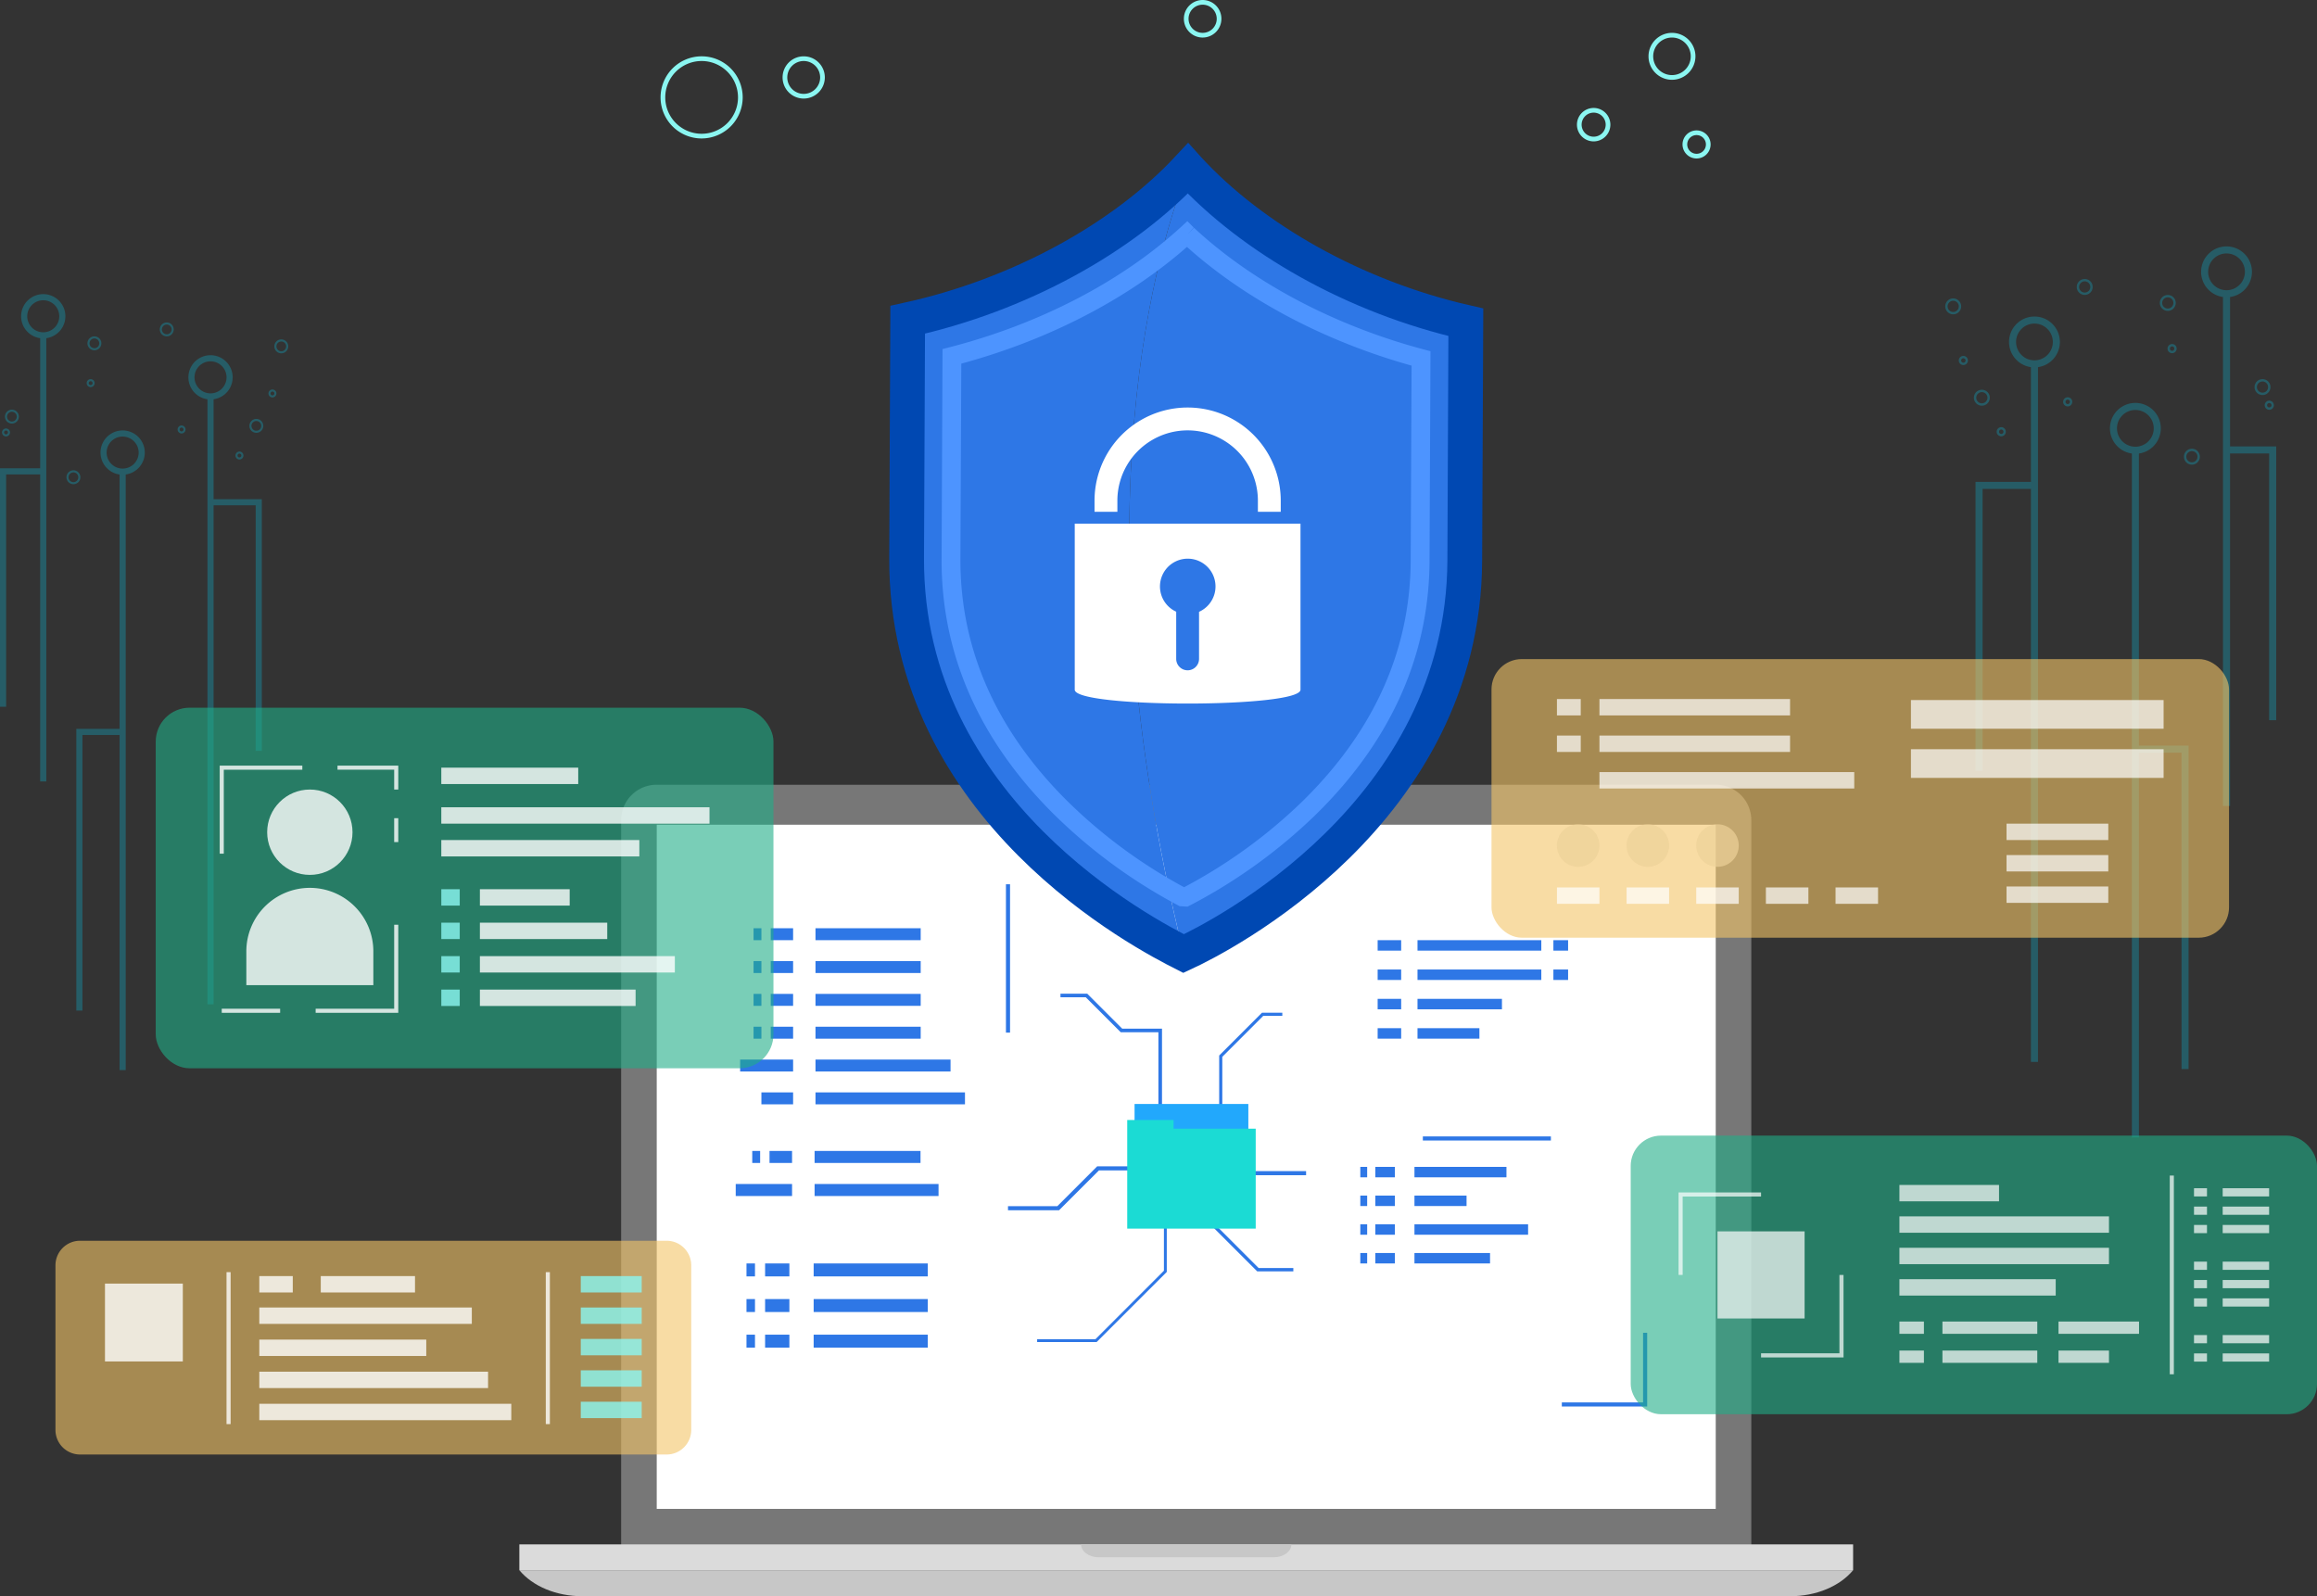 <svg xmlns="http://www.w3.org/2000/svg" width="400" height="275.556" viewBox="0 0 400 275.556">
  <rect x="0" y="0" width="400" height="275.556" fill="#333333" stroke="none"/>
  <g id="Group_18165" data-name="Group 18165" transform="translate(-122.169 -42.474)">
    <g id="Group_18163" data-name="Group 18163" transform="translate(122.169 42.474)">
      <g id="Group_17948" data-name="Group 17948" transform="translate(0 50.775)" opacity="0.254">
        <g id="Group_17947" data-name="Group 17947">
          <g id="Group_17933" data-name="Group 17933" transform="translate(3.645)">
            <path id="Path_12633" data-name="Path 12633" d="M86.322,72.785a3.822,3.822,0,1,1,3.822-3.822A3.827,3.827,0,0,1,86.322,72.785Zm0-6.586a2.764,2.764,0,1,0,2.764,2.764A2.767,2.767,0,0,0,86.322,66.2Z" transform="translate(-82.5 -65.14)" fill="#00d8ff"/>
          </g>
          <g id="Group_17934" data-name="Group 17934" transform="translate(17.351 23.532)">
            <path id="Path_12634" data-name="Path 12634" d="M125.168,139.481a3.822,3.822,0,1,1,3.822-3.822A3.826,3.826,0,0,1,125.168,139.481Zm0-6.586a2.764,2.764,0,1,0,2.764,2.764A2.767,2.767,0,0,0,125.168,132.9Z" transform="translate(-121.346 -131.837)" fill="#00d8ff"/>
          </g>
          <g id="Group_17935" data-name="Group 17935" transform="translate(14.965 14.679)">
            <path id="Path_12635" data-name="Path 12635" d="M115.269,108.116a.686.686,0,1,1,.686-.686A.687.687,0,0,1,115.269,108.116Zm0-1.019a.333.333,0,1,0,.333.333A.333.333,0,0,0,115.269,107.1Z" transform="translate(-114.583 -106.745)" fill="#00d8ff"/>
          </g>
          <g id="Group_17936" data-name="Group 17936" transform="translate(0.353 23.193)">
            <path id="Path_12636" data-name="Path 12636" d="M73.855,132.246a.686.686,0,1,1,.686-.686A.687.687,0,0,1,73.855,132.246Zm0-1.019a.333.333,0,1,0,.333.333A.333.333,0,0,0,73.855,131.228Z" transform="translate(-73.169 -130.875)" fill="#00d8ff"/>
          </g>
          <g id="Group_17937" data-name="Group 17937" transform="translate(30.66 22.683)">
            <path id="Path_12637" data-name="Path 12637" d="M159.755,130.8a.686.686,0,1,1,.686-.686A.687.687,0,0,1,159.755,130.8Zm0-1.019a.333.333,0,1,0,.333.333A.333.333,0,0,0,159.755,129.784Z" transform="translate(-159.069 -129.431)" fill="#00d8ff"/>
          </g>
          <g id="Group_17938" data-name="Group 17938" transform="translate(46.348 16.465)">
            <path id="Path_12638" data-name="Path 12638" d="M204.219,113.177a.686.686,0,1,1,.686-.686A.687.687,0,0,1,204.219,113.177Zm0-1.019a.333.333,0,1,0,.333.333A.334.334,0,0,0,204.219,112.159Z" transform="translate(-203.533 -111.806)" fill="#00d8ff"/>
          </g>
          <g id="Group_17939" data-name="Group 17939" transform="translate(40.653 27.178)">
            <path id="Path_12639" data-name="Path 12639" d="M188.076,143.541a.686.686,0,1,1,.686-.686A.686.686,0,0,1,188.076,143.541Zm0-1.019a.333.333,0,1,0,.333.333A.333.333,0,0,0,188.076,142.523Z" transform="translate(-187.39 -142.17)" fill="#00d8ff"/>
          </g>
          <g id="Group_17940" data-name="Group 17940" transform="translate(0.862 19.956)">
            <path id="Path_12640" data-name="Path 12640" d="M75.808,124.09a1.2,1.2,0,1,1,1.2-1.2A1.2,1.2,0,0,1,75.808,124.09Zm0-2.037a.842.842,0,1,0,.842.842A.843.843,0,0,0,75.808,122.053Z" transform="translate(-74.613 -121.7)" fill="#00d8ff"/>
          </g>
          <g id="Group_17941" data-name="Group 17941" transform="translate(11.479 30.423)">
            <path id="Path_12641" data-name="Path 12641" d="M105.9,153.756a1.2,1.2,0,1,1,1.2-1.2A1.2,1.2,0,0,1,105.9,153.756Zm0-2.037a.842.842,0,1,0,.843.842A.843.843,0,0,0,105.9,151.719Z" transform="translate(-104.703 -151.366)" fill="#00d8ff"/>
          </g>
          <g id="Group_17942" data-name="Group 17942" transform="translate(27.593 4.902)">
            <path id="Path_12642" data-name="Path 12642" d="M151.572,81.423a1.2,1.2,0,1,1,1.2-1.2A1.2,1.2,0,0,1,151.572,81.423Zm0-2.037a.842.842,0,1,0,.842.842A.843.843,0,0,0,151.572,79.386Z" transform="translate(-150.377 -79.033)" fill="#00d8ff"/>
          </g>
          <g id="Group_17943" data-name="Group 17943" transform="translate(43.059 21.553)">
            <path id="Path_12643" data-name="Path 12643" d="M195.405,128.616a1.2,1.2,0,1,1,1.2-1.2A1.2,1.2,0,0,1,195.405,128.616Zm0-2.037a.842.842,0,1,0,.842.842A.843.843,0,0,0,195.405,126.579Z" transform="translate(-194.21 -126.226)" fill="#00d8ff"/>
          </g>
          <g id="Group_17944" data-name="Group 17944" transform="translate(47.367 7.821)">
            <path id="Path_12644" data-name="Path 12644" d="M207.615,89.7a1.2,1.2,0,1,1,1.2-1.2A1.2,1.2,0,0,1,207.615,89.7Zm0-2.037a.842.842,0,1,0,.842.842A.843.843,0,0,0,207.615,87.659Z" transform="translate(-206.42 -87.306)" fill="#00d8ff"/>
          </g>
          <g id="Group_17945" data-name="Group 17945" transform="translate(15.103 7.302)">
            <path id="Path_12645" data-name="Path 12645" d="M116.171,88.227a1.2,1.2,0,1,1,1.2-1.2A1.2,1.2,0,0,1,116.171,88.227Zm0-2.037a.842.842,0,1,0,.842.842A.843.843,0,0,0,116.171,86.19Z" transform="translate(-114.976 -85.837)" fill="#00d8ff"/>
          </g>
          <g id="Group_17946" data-name="Group 17946" transform="translate(32.523 10.544)">
            <path id="Path_12646" data-name="Path 12646" d="M168.17,102.671a3.822,3.822,0,1,1,3.822-3.822A3.827,3.827,0,0,1,168.17,102.671Zm0-6.586a2.764,2.764,0,1,0,2.764,2.764A2.767,2.767,0,0,0,168.17,96.084Z" transform="translate(-164.348 -95.026)" fill="#00d8ff"/>
          </g>
          <path id="Path_12647" data-name="Path 12647" d="M116.981,152v44.405h-7.468v48.635h1.058V197.467h6.41v57.844h1.058V152Z" transform="translate(-96.337 -121.356)" fill="#00d8ff"/>
          <path id="Path_12648" data-name="Path 12648" d="M79.107,85.307v22.954H72.169v41.164h1.058V109.32h5.879v53h1.058V85.307Z" transform="translate(-72.169 -78.192)" fill="#00d8ff"/>
          <path id="Path_12649" data-name="Path 12649" d="M174.739,132.933v-17.74h-1.058V220.139h1.058V133.992h7.269v42.385h1.058V132.933Z" transform="translate(-137.865 -97.533)" fill="#00d8ff"/>
        </g>
      </g>
      <g id="Group_17964" data-name="Group 17964" transform="translate(335.823 42.537)" opacity="0.252">
        <g id="Group_17963" data-name="Group 17963" transform="translate(0 0)">
          <g id="Group_17949" data-name="Group 17949" transform="translate(44.169)">
            <path id="Path_12650" data-name="Path 12650" d="M645.833,69.529a4.389,4.389,0,1,1,4.389,4.389A4.394,4.394,0,0,1,645.833,69.529Zm1.215,0a3.174,3.174,0,1,0,3.173-3.174A3.177,3.177,0,0,0,647.048,69.529Z" transform="translate(-645.833 -65.14)" fill="#00d8ff"/>
          </g>
          <g id="Group_17950" data-name="Group 17950" transform="translate(28.432 27.02)">
            <path id="Path_12651" data-name="Path 12651" d="M606.988,136.226a4.389,4.389,0,1,1,4.389,4.389A4.394,4.394,0,0,1,606.988,136.226Zm1.215,0a3.173,3.173,0,1,0,3.173-3.173A3.177,3.177,0,0,0,608.2,136.226Z" transform="translate(-606.988 -131.837)" fill="#00d8ff"/>
          </g>
          <g id="Group_17951" data-name="Group 17951" transform="translate(38.375 16.855)">
            <path id="Path_12652" data-name="Path 12652" d="M631.53,107.532a.787.787,0,1,1,.788.788A.788.788,0,0,1,631.53,107.532Zm.405,0a.382.382,0,1,0,.382-.382A.383.383,0,0,0,631.935,107.532Z" transform="translate(-631.53 -106.745)" fill="#00d8ff"/>
          </g>
          <g id="Group_17952" data-name="Group 17952" transform="translate(55.152 26.631)">
            <path id="Path_12653" data-name="Path 12653" d="M672.943,131.662a.788.788,0,1,1,.788.788A.788.788,0,0,1,672.943,131.662Zm.405,0a.382.382,0,1,0,.382-.382A.383.383,0,0,0,673.348,131.662Z" transform="translate(-672.943 -130.875)" fill="#00d8ff"/>
          </g>
          <g id="Group_17953" data-name="Group 17953" transform="translate(20.352 26.046)">
            <path id="Path_12654" data-name="Path 12654" d="M587.044,130.219a.787.787,0,1,1,.787.787A.788.788,0,0,1,587.044,130.219Zm.405,0a.382.382,0,1,0,.382-.382A.382.382,0,0,0,587.449,130.219Z" transform="translate(-587.044 -129.431)" fill="#00d8ff"/>
          </g>
          <g id="Group_17954" data-name="Group 17954" transform="translate(2.339 18.905)">
            <path id="Path_12655" data-name="Path 12655" d="M542.58,112.594a.787.787,0,1,1,.787.787A.788.788,0,0,1,542.58,112.594Zm.405,0a.382.382,0,1,0,.382-.382A.382.382,0,0,0,542.985,112.594Z" transform="translate(-542.58 -111.806)" fill="#00d8ff"/>
          </g>
          <g id="Group_17955" data-name="Group 17955" transform="translate(8.879 31.206)">
            <path id="Path_12656" data-name="Path 12656" d="M558.723,142.958a.787.787,0,1,1,.787.787A.788.788,0,0,1,558.723,142.958Zm.405,0a.382.382,0,1,0,.382-.382A.382.382,0,0,0,559.128,142.958Z" transform="translate(-558.723 -142.17)" fill="#00d8ff"/>
          </g>
          <g id="Group_17956" data-name="Group 17956" transform="translate(53.398 22.914)">
            <path id="Path_12657" data-name="Path 12657" d="M668.613,123.072a1.372,1.372,0,1,1,1.372,1.372A1.374,1.374,0,0,1,668.613,123.072Zm.405,0a.967.967,0,1,0,.967-.967A.968.968,0,0,0,669.018,123.072Z" transform="translate(-668.613 -121.7)" fill="#00d8ff"/>
          </g>
          <g id="Group_17957" data-name="Group 17957" transform="translate(41.208 34.932)">
            <path id="Path_12658" data-name="Path 12658" d="M638.523,152.738a1.372,1.372,0,1,1,1.373,1.372A1.374,1.374,0,0,1,638.523,152.738Zm.405,0a.967.967,0,1,0,.967-.967A.968.968,0,0,0,638.928,152.738Z" transform="translate(-638.523 -151.366)" fill="#00d8ff"/>
          </g>
          <g id="Group_17958" data-name="Group 17958" transform="translate(22.704 5.628)">
            <path id="Path_12659" data-name="Path 12659" d="M592.849,80.405a1.372,1.372,0,1,1,1.372,1.372A1.373,1.373,0,0,1,592.849,80.405Zm.405,0a.967.967,0,1,0,.967-.967A.968.968,0,0,0,593.254,80.405Z" transform="translate(-592.849 -79.033)" fill="#00d8ff"/>
          </g>
          <g id="Group_17959" data-name="Group 17959" transform="translate(4.947 24.747)">
            <path id="Path_12660" data-name="Path 12660" d="M549.016,127.6a1.372,1.372,0,1,1,1.372,1.372A1.373,1.373,0,0,1,549.016,127.6Zm.405,0a.967.967,0,1,0,.967-.967A.968.968,0,0,0,549.421,127.6Z" transform="translate(-549.016 -126.226)" fill="#00d8ff"/>
          </g>
          <g id="Group_17960" data-name="Group 17960" transform="translate(0 8.98)">
            <path id="Path_12661" data-name="Path 12661" d="M536.806,88.678a1.372,1.372,0,1,1,1.372,1.372A1.373,1.373,0,0,1,536.806,88.678Zm.405,0a.967.967,0,1,0,.967-.967A.968.968,0,0,0,537.211,88.678Z" transform="translate(-536.806 -87.306)" fill="#00d8ff"/>
          </g>
          <g id="Group_17961" data-name="Group 17961" transform="translate(37.046 8.385)">
            <path id="Path_12662" data-name="Path 12662" d="M628.25,87.209a1.372,1.372,0,1,1,1.372,1.372A1.373,1.373,0,0,1,628.25,87.209Zm.405,0a.967.967,0,1,0,.967-.967A.968.968,0,0,0,628.655,87.209Z" transform="translate(-628.25 -85.837)" fill="#00d8ff"/>
          </g>
          <g id="Group_17962" data-name="Group 17962" transform="translate(11.011 12.107)">
            <path id="Path_12663" data-name="Path 12663" d="M563.986,99.415a4.389,4.389,0,1,1,4.389,4.389A4.394,4.394,0,0,1,563.986,99.415Zm1.215,0a3.173,3.173,0,1,0,3.173-3.174A3.177,3.177,0,0,0,565.2,99.415Z" transform="translate(-563.986 -95.026)" fill="#00d8ff"/>
          </g>
          <path id="Path_12664" data-name="Path 12664" d="M617.536,152v50.987h8.575v55.844H624.9V204.206h-7.36v66.418h-1.215V152Z" transform="translate(-584.108 -116.813)" fill="#00d8ff"/>
          <path id="Path_12665" data-name="Path 12665" d="M656.382,85.307v26.357h7.966V158.93h-1.215v-46.05h-6.751v60.853h-1.215V85.307Z" transform="translate(-607.216 -77.137)" fill="#00d8ff"/>
          <path id="Path_12666" data-name="Path 12666" d="M559.278,135.563v-20.37h1.215V235.7h-1.215V136.778h-8.347v48.667h-1.215V135.563Z" transform="translate(-544.486 -94.915)" fill="#00d8ff"/>
        </g>
      </g>
      <g id="Group_18155" data-name="Group 18155" transform="translate(9.575 29.084)">
        <g id="Group_18054" data-name="Group 18054" transform="translate(80.085 106.389)">
          <g id="Group_17967" data-name="Group 17967" transform="translate(0 0)">
            <g id="Group_17965" data-name="Group 17965" transform="translate(17.574)">
              <path id="Rectangle_5745" data-name="Rectangle 5745" d="M6.111,0H131.289a0,0,0,0,1,0,0V195.107a0,0,0,0,1,0,0H6.111A6.111,6.111,0,0,1,0,189V6.111A6.111,6.111,0,0,1,6.111,0Z" transform="translate(195.107 0) rotate(90)" fill="#777"/>
              <rect id="Rectangle_5746" data-name="Rectangle 5746" width="118.11" height="182.824" transform="translate(188.966 6.899) rotate(90)" fill="#fff"/>
            </g>
            <g id="Group_17966" data-name="Group 17966" transform="translate(0 131.136)">
              <rect id="Rectangle_5747" data-name="Rectangle 5747" width="230.255" height="4.453" transform="translate(0 0)" fill="#dbdbdb"/>
              <path id="Path_12667" data-name="Path 12667" d="M452.334,383.514H243.74c-4.421,0-8.524-1.7-10.831-4.493H463.165C460.857,381.812,456.755,383.514,452.334,383.514Z" transform="translate(-232.909 -374.567)" fill="#c7c7c7"/>
              <path id="Path_12668" data-name="Path 12668" d="M385.866,373.751H355.63c-1.677,0-3.037-1-3.037-2.227H388.9C388.9,372.754,387.544,373.751,385.866,373.751Z" transform="translate(-255.62 -371.524)" fill="#c7c7c7"/>
            </g>
          </g>
          <g id="Group_18053" data-name="Group 18053" transform="translate(37.353 17.179)">
            <g id="Group_18052" data-name="Group 18052" transform="translate(0)">
              <g id="Group_18040" data-name="Group 18040" transform="translate(0 7.591)">
                <g id="Group_17972" data-name="Group 17972" transform="translate(3.08 0)">
                  <g id="Group_17969" data-name="Group 17969" transform="translate(2.963)">
                    <rect id="Rectangle_5749" data-name="Rectangle 5749" width="3.864" height="2.061" fill="#2e77e6"/>
                  </g>
                  <g id="Group_17970" data-name="Group 17970" transform="translate(10.691)">
                    <rect id="Rectangle_5750" data-name="Rectangle 5750" width="18.162" height="2.061" fill="#2e77e6"/>
                  </g>
                  <g id="Group_17971" data-name="Group 17971" transform="translate(0)">
                    <rect id="Rectangle_5751" data-name="Rectangle 5751" width="1.353" height="2.061" fill="#2e77e6"/>
                  </g>
                </g>
                <g id="Group_17976" data-name="Group 17976" transform="translate(3.08 5.668)">
                  <g id="Group_17973" data-name="Group 17973" transform="translate(2.963 0)">
                    <rect id="Rectangle_5752" data-name="Rectangle 5752" width="3.864" height="2.061" fill="#2e77e6"/>
                  </g>
                  <g id="Group_17974" data-name="Group 17974" transform="translate(10.691 0)">
                    <rect id="Rectangle_5753" data-name="Rectangle 5753" width="18.162" height="2.061" fill="#2e77e6"/>
                  </g>
                  <g id="Group_17975" data-name="Group 17975" transform="translate(0 0)">
                    <rect id="Rectangle_5754" data-name="Rectangle 5754" width="1.353" height="2.061" fill="#2e77e6"/>
                  </g>
                </g>
                <g id="Group_17980" data-name="Group 17980" transform="translate(3.08 11.335)">
                  <g id="Group_17977" data-name="Group 17977" transform="translate(2.963 0)">
                    <rect id="Rectangle_5755" data-name="Rectangle 5755" width="3.864" height="2.061" fill="#2e77e6"/>
                  </g>
                  <g id="Group_17978" data-name="Group 17978" transform="translate(10.691 0)">
                    <rect id="Rectangle_5756" data-name="Rectangle 5756" width="18.162" height="2.061" fill="#2e77e6"/>
                  </g>
                  <g id="Group_17979" data-name="Group 17979" transform="translate(0 0)">
                    <rect id="Rectangle_5757" data-name="Rectangle 5757" width="1.353" height="2.061" fill="#2e77e6"/>
                  </g>
                </g>
                <g id="Group_17984" data-name="Group 17984" transform="translate(3.08 17.003)">
                  <g id="Group_17981" data-name="Group 17981" transform="translate(2.963 0)">
                    <rect id="Rectangle_5758" data-name="Rectangle 5758" width="3.864" height="2.061" fill="#2e77e6"/>
                  </g>
                  <g id="Group_17982" data-name="Group 17982" transform="translate(10.691 0)">
                    <rect id="Rectangle_5759" data-name="Rectangle 5759" width="18.162" height="2.061" fill="#2e77e6"/>
                  </g>
                  <g id="Group_17983" data-name="Group 17983" transform="translate(0 0)">
                    <rect id="Rectangle_5760" data-name="Rectangle 5760" width="1.353" height="2.061" fill="#2e77e6"/>
                  </g>
                </g>
                <g id="Group_17987" data-name="Group 17987" transform="translate(0.762 22.67)">
                  <g id="Group_17985" data-name="Group 17985" transform="translate(0 0)">
                    <rect id="Rectangle_5761" data-name="Rectangle 5761" width="9.145" height="2.061" fill="#2e77e6"/>
                  </g>
                  <g id="Group_17986" data-name="Group 17986" transform="translate(13.01 0)">
                    <rect id="Rectangle_5762" data-name="Rectangle 5762" width="23.314" height="2.061" fill="#2e77e6"/>
                  </g>
                </g>
                <g id="Group_17990" data-name="Group 17990" transform="translate(4.433 28.338)">
                  <g id="Group_17988" data-name="Group 17988" transform="translate(0 0)">
                    <rect id="Rectangle_5763" data-name="Rectangle 5763" width="5.474" height="2.061" fill="#2e77e6"/>
                  </g>
                  <g id="Group_17989" data-name="Group 17989" transform="translate(9.339 0)">
                    <rect id="Rectangle_5764" data-name="Rectangle 5764" width="25.805" height="2.061" fill="#2e77e6"/>
                  </g>
                </g>
                <g id="Group_17994" data-name="Group 17994" transform="translate(107.827 41.197)">
                  <g id="Group_17991" data-name="Group 17991" transform="translate(2.591 0)">
                    <rect id="Rectangle_5765" data-name="Rectangle 5765" width="3.379" height="1.802" fill="#2e77e6"/>
                  </g>
                  <g id="Group_17992" data-name="Group 17992" transform="translate(9.349 0)">
                    <rect id="Rectangle_5766" data-name="Rectangle 5766" width="15.882" height="1.802" fill="#2e77e6"/>
                  </g>
                  <g id="Group_17993" data-name="Group 17993" transform="translate(0 0)">
                    <rect id="Rectangle_5767" data-name="Rectangle 5767" width="1.183" height="1.802" fill="#2e77e6"/>
                  </g>
                </g>
                <g id="Group_17998" data-name="Group 17998" transform="translate(107.827 46.153)">
                  <g id="Group_17995" data-name="Group 17995" transform="translate(2.591 0)">
                    <rect id="Rectangle_5768" data-name="Rectangle 5768" width="3.379" height="1.802" fill="#2e77e6"/>
                  </g>
                  <g id="Group_17996" data-name="Group 17996" transform="translate(9.349 0)">
                    <rect id="Rectangle_5769" data-name="Rectangle 5769" width="8.993" height="1.802" fill="#2e77e6"/>
                  </g>
                  <g id="Group_17997" data-name="Group 17997" transform="translate(0 0)">
                    <rect id="Rectangle_5770" data-name="Rectangle 5770" width="1.183" height="1.802" fill="#2e77e6"/>
                  </g>
                </g>
                <g id="Group_18002" data-name="Group 18002" transform="translate(107.827 51.109)">
                  <g id="Group_17999" data-name="Group 17999" transform="translate(2.591 0)">
                    <rect id="Rectangle_5771" data-name="Rectangle 5771" width="3.379" height="1.802" fill="#2e77e6"/>
                  </g>
                  <g id="Group_18000" data-name="Group 18000" transform="translate(9.349 0)">
                    <rect id="Rectangle_5772" data-name="Rectangle 5772" width="19.618" height="1.802" fill="#2e77e6"/>
                  </g>
                  <g id="Group_18001" data-name="Group 18001" transform="translate(0 0)">
                    <rect id="Rectangle_5773" data-name="Rectangle 5773" width="1.183" height="1.802" fill="#2e77e6"/>
                  </g>
                </g>
                <g id="Group_18006" data-name="Group 18006" transform="translate(107.827 56.066)">
                  <g id="Group_18003" data-name="Group 18003" transform="translate(2.591 0)">
                    <rect id="Rectangle_5774" data-name="Rectangle 5774" width="3.379" height="1.802" fill="#2e77e6"/>
                  </g>
                  <g id="Group_18004" data-name="Group 18004" transform="translate(9.349 0)">
                    <rect id="Rectangle_5775" data-name="Rectangle 5775" width="13.048" height="1.802" fill="#2e77e6"/>
                  </g>
                  <g id="Group_18005" data-name="Group 18005" transform="translate(0 0)">
                    <rect id="Rectangle_5776" data-name="Rectangle 5776" width="1.183" height="1.802" fill="#2e77e6"/>
                  </g>
                </g>
                <g id="Group_18010" data-name="Group 18010" transform="translate(2.853 38.446)">
                  <g id="Group_18007" data-name="Group 18007" transform="translate(2.983 0)">
                    <rect id="Rectangle_5777" data-name="Rectangle 5777" width="3.89" height="2.075" fill="#2e77e6"/>
                  </g>
                  <g id="Group_18008" data-name="Group 18008" transform="translate(10.764 0)">
                    <rect id="Rectangle_5778" data-name="Rectangle 5778" width="18.285" height="2.075" fill="#2e77e6"/>
                  </g>
                  <g id="Group_18009" data-name="Group 18009" transform="translate(0 0)">
                    <rect id="Rectangle_5779" data-name="Rectangle 5779" width="1.362" height="2.075" fill="#2e77e6"/>
                  </g>
                </g>
                <g id="Group_18013" data-name="Group 18013" transform="translate(0 44.152)">
                  <g id="Group_18011" data-name="Group 18011" transform="translate(0 0)">
                    <rect id="Rectangle_5780" data-name="Rectangle 5780" width="9.726" height="2.075" fill="#2e77e6"/>
                  </g>
                  <g id="Group_18012" data-name="Group 18012" transform="translate(13.617 0)">
                    <rect id="Rectangle_5781" data-name="Rectangle 5781" width="21.397" height="2.075" fill="#2e77e6"/>
                  </g>
                </g>
                <g id="Group_18017" data-name="Group 18017" transform="translate(1.858 57.868)">
                  <g id="Group_18014" data-name="Group 18014" transform="translate(3.214 0)">
                    <rect id="Rectangle_5782" data-name="Rectangle 5782" width="4.192" height="2.236" fill="#2e77e6"/>
                  </g>
                  <g id="Group_18015" data-name="Group 18015" transform="translate(11.597 0)">
                    <rect id="Rectangle_5783" data-name="Rectangle 5783" width="19.701" height="2.236" fill="#2e77e6"/>
                  </g>
                  <g id="Group_18016" data-name="Group 18016" transform="translate(0 0)">
                    <rect id="Rectangle_5784" data-name="Rectangle 5784" width="1.467" height="2.236" fill="#2e77e6"/>
                  </g>
                </g>
                <g id="Group_18021" data-name="Group 18021" transform="translate(1.858 64.016)">
                  <g id="Group_18018" data-name="Group 18018" transform="translate(3.214 0)">
                    <rect id="Rectangle_5785" data-name="Rectangle 5785" width="4.192" height="2.236" fill="#2e77e6"/>
                  </g>
                  <g id="Group_18019" data-name="Group 18019" transform="translate(11.597 0)">
                    <rect id="Rectangle_5786" data-name="Rectangle 5786" width="19.701" height="2.236" fill="#2e77e6"/>
                  </g>
                  <g id="Group_18020" data-name="Group 18020" transform="translate(0 0)">
                    <rect id="Rectangle_5787" data-name="Rectangle 5787" width="1.467" height="2.236" fill="#2e77e6"/>
                  </g>
                </g>
                <g id="Group_18025" data-name="Group 18025" transform="translate(1.858 70.163)">
                  <g id="Group_18022" data-name="Group 18022" transform="translate(3.214 0)">
                    <rect id="Rectangle_5788" data-name="Rectangle 5788" width="4.192" height="2.236" fill="#2e77e6"/>
                  </g>
                  <g id="Group_18023" data-name="Group 18023" transform="translate(11.597 0)">
                    <rect id="Rectangle_5789" data-name="Rectangle 5789" width="19.701" height="2.236" fill="#2e77e6"/>
                  </g>
                  <g id="Group_18024" data-name="Group 18024" transform="translate(0 0)">
                    <rect id="Rectangle_5790" data-name="Rectangle 5790" width="1.467" height="2.236" fill="#2e77e6"/>
                  </g>
                </g>
                <g id="Group_18029" data-name="Group 18029" transform="translate(110.821 2.061)">
                  <g id="Group_18026" data-name="Group 18026" transform="translate(0 0)">
                    <rect id="Rectangle_5791" data-name="Rectangle 5791" width="4.06" height="1.805" fill="#2e77e6"/>
                  </g>
                  <g id="Group_18027" data-name="Group 18027" transform="translate(6.88 0)">
                    <rect id="Rectangle_5792" data-name="Rectangle 5792" width="21.373" height="1.805" fill="#2e77e6"/>
                  </g>
                  <g id="Group_18028" data-name="Group 18028" transform="translate(30.34 0)">
                    <rect id="Rectangle_5793" data-name="Rectangle 5793" width="2.538" height="1.805" fill="#2e77e6"/>
                  </g>
                </g>
                <g id="Group_18033" data-name="Group 18033" transform="translate(110.821 7.125)">
                  <g id="Group_18030" data-name="Group 18030" transform="translate(0 0)">
                    <rect id="Rectangle_5794" data-name="Rectangle 5794" width="4.06" height="1.805" fill="#2e77e6"/>
                  </g>
                  <g id="Group_18031" data-name="Group 18031" transform="translate(6.88 0)">
                    <rect id="Rectangle_5795" data-name="Rectangle 5795" width="21.373" height="1.805" fill="#2e77e6"/>
                  </g>
                  <g id="Group_18032" data-name="Group 18032" transform="translate(30.34 0)">
                    <rect id="Rectangle_5796" data-name="Rectangle 5796" width="2.538" height="1.805" fill="#2e77e6"/>
                  </g>
                </g>
                <g id="Group_18036" data-name="Group 18036" transform="translate(110.821 12.19)">
                  <g id="Group_18034" data-name="Group 18034" transform="translate(0 0)">
                    <rect id="Rectangle_5797" data-name="Rectangle 5797" width="4.06" height="1.805" fill="#2e77e6"/>
                  </g>
                  <g id="Group_18035" data-name="Group 18035" transform="translate(6.88 0)">
                    <rect id="Rectangle_5798" data-name="Rectangle 5798" width="14.578" height="1.805" fill="#2e77e6"/>
                  </g>
                </g>
                <g id="Group_18039" data-name="Group 18039" transform="translate(110.821 17.254)">
                  <g id="Group_18037" data-name="Group 18037" transform="translate(0 0)">
                    <rect id="Rectangle_5799" data-name="Rectangle 5799" width="4.06" height="1.805" fill="#2e77e6"/>
                  </g>
                  <g id="Group_18038" data-name="Group 18038" transform="translate(6.88 0)">
                    <rect id="Rectangle_5800" data-name="Rectangle 5800" width="10.687" height="1.805" fill="#2e77e6"/>
                  </g>
                </g>
              </g>
              <g id="Group_18051" data-name="Group 18051" transform="translate(46.651)">
                <g id="Group_18041" data-name="Group 18041" transform="translate(0)">
                  <rect id="Rectangle_5801" data-name="Rectangle 5801" width="0.707" height="25.611" fill="#2e77e6"/>
                </g>
                <g id="Group_18042" data-name="Group 18042" transform="translate(9.411 18.891)">
                  <path id="Path_12670" data-name="Path 12670" d="M359.573,276.136h-.62V256.268h-6.5l-6.037-6.037h-4.37v-.62h4.627l6.037,6.037h6.865Z" transform="translate(-342.044 -249.61)" fill="#2e77e6"/>
                </g>
                <g id="Group_18043" data-name="Group 18043" transform="translate(0.354 48.689)">
                  <path id="Path_12671" data-name="Path 12671" d="M345.835,303.487h-8.811v-.707h8.519l6.882-6.882h8.3v.707h-8Z" transform="translate(-337.024 -295.897)" fill="#2e77e6"/>
                </g>
                <g id="Group_18044" data-name="Group 18044" transform="translate(5.385 57.914)">
                  <path id="Path_12672" data-name="Path 12672" d="M346.421,323.471h-10.27v-.493h10.066l11.821-11.821v-8.8h.493v9.007Z" transform="translate(-336.151 -302.355)" fill="#2e77e6"/>
                </g>
                <g id="Group_18045" data-name="Group 18045" transform="translate(36.812 22.173)">
                  <path id="Path_12673" data-name="Path 12673" d="M382.558,271.675h-.537V257l7.385-7.385h3.513v.537h-3.29l-7.071,7.071Z" transform="translate(-382.021 -249.61)" fill="#2e77e6"/>
                </g>
                <g id="Group_18046" data-name="Group 18046" transform="translate(35.266 53.035)">
                  <path id="Path_12674" data-name="Path 12674" d="M399.388,310.126h-6.235l-8.114-8.114v-5.678h.581v5.438l7.773,7.773h5.994Z" transform="translate(-385.04 -296.334)" fill="#2e77e6"/>
                </g>
                <g id="Group_18048" data-name="Group 18048" transform="translate(95.964 77.424)">
                  <path id="Path_12676" data-name="Path 12676" d="M469.763,339.167H455.026v-.707h14.029V326.435h.707Z" transform="translate(-455.026 -326.435)" fill="#2e77e6"/>
                </g>
                <g id="Group_18049" data-name="Group 18049" transform="translate(71.973 43.53)">
                  <rect id="Rectangle_5802" data-name="Rectangle 5802" width="22.105" height="0.707" fill="#2e77e6"/>
                </g>
                <g id="Group_18050" data-name="Group 18050" transform="translate(42.261 49.519)">
                  <rect id="Rectangle_5803" data-name="Rectangle 5803" width="9.555" height="0.707" fill="#2e77e6"/>
                </g>
              </g>
            </g>
            <g id="Group_17968" data-name="Group 17968" transform="translate(67.586 37.93)">
              <rect id="Rectangle_5748" data-name="Rectangle 5748" width="19.641" height="7.776" transform="translate(1.269)" fill="#22a8fc"/>
              <path id="Path_12669" data-name="Path 12669" d="M362.506,276.014v-1.5h-8v18.753h22.18V276.014Z" transform="translate(-354.503 -271.75)" fill="#1bdbd4"/>
            </g>
          </g>
        </g>
        <g id="Group_18154" data-name="Group 18154" transform="translate(0 84.693)">
          <g id="Group_18078" data-name="Group 18078" transform="translate(247.915)">
            <rect id="Rectangle_5807" data-name="Rectangle 5807" width="127.323" height="48.1" rx="5.238" fill="#f4c567" opacity="0.6"/>
            <g id="Group_18077" data-name="Group 18077" transform="translate(11.294 6.897)" opacity="0.7">
              <g id="Group_18059" data-name="Group 18059" transform="translate(0)">
                <rect id="Rectangle_5808" data-name="Rectangle 5808" width="4.111" height="2.829" fill="#fff"/>
              </g>
              <g id="Group_18060" data-name="Group 18060" transform="translate(7.339)">
                <rect id="Rectangle_5809" data-name="Rectangle 5809" width="32.908" height="2.829" fill="#fff"/>
              </g>
              <g id="Group_18061" data-name="Group 18061" transform="translate(0 6.307)">
                <rect id="Rectangle_5810" data-name="Rectangle 5810" width="4.111" height="2.829" fill="#fff"/>
              </g>
              <g id="Group_18062" data-name="Group 18062" transform="translate(7.339 6.307)">
                <rect id="Rectangle_5811" data-name="Rectangle 5811" width="32.908" height="2.829" fill="#fff"/>
              </g>
              <g id="Group_18063" data-name="Group 18063" transform="translate(7.339 12.614)">
                <rect id="Rectangle_5812" data-name="Rectangle 5812" width="43.99" height="2.829" fill="#fff"/>
              </g>
              <g id="Group_18064" data-name="Group 18064" transform="translate(61.114 0.177)">
                <rect id="Rectangle_5813" data-name="Rectangle 5813" width="43.62" height="4.951" fill="#fff"/>
              </g>
              <g id="Group_18065" data-name="Group 18065" transform="translate(61.114 8.665)">
                <rect id="Rectangle_5814" data-name="Rectangle 5814" width="43.62" height="4.951" fill="#fff"/>
              </g>
              <g id="Group_18066" data-name="Group 18066" transform="translate(0 21.625)">
                <path id="Path_12683" data-name="Path 12683" d="M461.405,221.769a3.67,3.67,0,1,1-3.67-3.67A3.67,3.67,0,0,1,461.405,221.769Z" transform="translate(-454.066 -218.099)" fill="#edd198"/>
              </g>
              <g id="Group_18067" data-name="Group 18067" transform="translate(12.026 21.625)">
                <path id="Path_12684" data-name="Path 12684" d="M476.246,221.769a3.669,3.669,0,1,1-3.67-3.67A3.67,3.67,0,0,1,476.246,221.769Z" transform="translate(-468.908 -218.099)" fill="#edd198"/>
              </g>
              <g id="Group_18068" data-name="Group 18068" transform="translate(24.05 21.625)">
                <path id="Path_12685" data-name="Path 12685" d="M491.087,221.769a3.669,3.669,0,1,1-3.67-3.67A3.669,3.669,0,0,1,491.087,221.769Z" transform="translate(-483.749 -218.099)" fill="#edd198"/>
              </g>
              <g id="Group_18069" data-name="Group 18069" transform="translate(0 32.526)">
                <rect id="Rectangle_5815" data-name="Rectangle 5815" width="7.339" height="2.829" fill="#fff"/>
              </g>
              <g id="Group_18070" data-name="Group 18070" transform="translate(12.025 32.526)">
                <rect id="Rectangle_5816" data-name="Rectangle 5816" width="7.339" height="2.829" fill="#fff"/>
              </g>
              <g id="Group_18071" data-name="Group 18071" transform="translate(24.05 32.526)">
                <rect id="Rectangle_5817" data-name="Rectangle 5817" width="7.339" height="2.829" fill="#fff"/>
              </g>
              <g id="Group_18072" data-name="Group 18072" transform="translate(36.075 32.526)">
                <rect id="Rectangle_5818" data-name="Rectangle 5818" width="7.339" height="2.829" fill="#fff"/>
              </g>
              <g id="Group_18073" data-name="Group 18073" transform="translate(48.1 32.526)">
                <rect id="Rectangle_5819" data-name="Rectangle 5819" width="7.339" height="2.829" fill="#fff"/>
              </g>
              <g id="Group_18074" data-name="Group 18074" transform="translate(77.619 21.515)">
                <rect id="Rectangle_5820" data-name="Rectangle 5820" width="17.566" height="2.829" fill="#fff"/>
              </g>
              <g id="Group_18075" data-name="Group 18075" transform="translate(77.619 26.938)">
                <rect id="Rectangle_5821" data-name="Rectangle 5821" width="17.566" height="2.829" fill="#fff"/>
              </g>
              <g id="Group_18076" data-name="Group 18076" transform="translate(77.619 32.361)">
                <rect id="Rectangle_5822" data-name="Rectangle 5822" width="17.566" height="2.829" fill="#fff"/>
              </g>
            </g>
          </g>
          <g id="Group_18115" data-name="Group 18115" transform="translate(271.944 82.265)">
            <rect id="Rectangle_5823" data-name="Rectangle 5823" width="118.481" height="48.1" rx="5.238" fill="#21ad88" opacity="0.6"/>
            <g id="Group_18114" data-name="Group 18114" transform="translate(8.264 6.897)" opacity="0.7">
              <g id="Group_18085" data-name="Group 18085" transform="translate(0 2.914)">
                <g id="Group_18083" data-name="Group 18083">
                  <g id="Group_18080" data-name="Group 18080" transform="translate(14.239 14.24)">
                    <g id="Group_18079" data-name="Group 18079">
                      <path id="Path_12686" data-name="Path 12686" d="M511.8,328.351H497.557v-.707h13.532V314.112h.707Z" transform="translate(-497.557 -314.112)" fill="#fff"/>
                    </g>
                  </g>
                  <g id="Group_18082" data-name="Group 18082">
                    <g id="Group_18081" data-name="Group 18081">
                      <path id="Path_12687" data-name="Path 12687" d="M480.691,310.777h-.707V296.538h14.239v.707H480.691Z" transform="translate(-479.984 -296.538)" fill="#fff"/>
                    </g>
                  </g>
                </g>
                <g id="Group_18084" data-name="Group 18084" transform="translate(6.72 6.72)">
                  <rect id="Rectangle_5824" data-name="Rectangle 5824" width="15.039" height="15.039" fill="#fff"/>
                </g>
              </g>
              <g id="Group_18086" data-name="Group 18086" transform="translate(38.126 1.621)">
                <rect id="Rectangle_5825" data-name="Rectangle 5825" width="17.199" height="2.829" fill="#fff"/>
              </g>
              <g id="Group_18087" data-name="Group 18087" transform="translate(38.126 7.044)">
                <rect id="Rectangle_5826" data-name="Rectangle 5826" width="36.18" height="2.829" fill="#fff"/>
              </g>
              <g id="Group_18088" data-name="Group 18088" transform="translate(38.126 12.467)">
                <rect id="Rectangle_5827" data-name="Rectangle 5827" width="36.18" height="2.829" fill="#fff"/>
              </g>
              <g id="Group_18089" data-name="Group 18089" transform="translate(38.126 17.89)">
                <rect id="Rectangle_5828" data-name="Rectangle 5828" width="26.984" height="2.829" fill="#fff"/>
              </g>
              <g id="Group_18096" data-name="Group 18096" transform="translate(38.126 25.199)">
                <g id="Group_18090" data-name="Group 18090">
                  <rect id="Rectangle_5829" data-name="Rectangle 5829" width="4.232" height="2.122" fill="#fff"/>
                </g>
                <g id="Group_18091" data-name="Group 18091" transform="translate(7.427)">
                  <rect id="Rectangle_5830" data-name="Rectangle 5830" width="16.374" height="2.122" fill="#fff"/>
                </g>
                <g id="Group_18092" data-name="Group 18092" transform="translate(27.468)">
                  <rect id="Rectangle_5831" data-name="Rectangle 5831" width="13.899" height="2.122" fill="#fff"/>
                </g>
                <g id="Group_18093" data-name="Group 18093" transform="translate(0 5.01)">
                  <rect id="Rectangle_5832" data-name="Rectangle 5832" width="4.232" height="2.122" fill="#fff"/>
                </g>
                <g id="Group_18094" data-name="Group 18094" transform="translate(7.427 5.01)">
                  <rect id="Rectangle_5833" data-name="Rectangle 5833" width="16.374" height="2.122" fill="#fff"/>
                </g>
                <g id="Group_18095" data-name="Group 18095" transform="translate(27.468 5.01)">
                  <rect id="Rectangle_5834" data-name="Rectangle 5834" width="8.711" height="2.122" fill="#fff"/>
                </g>
              </g>
              <g id="Group_18097" data-name="Group 18097" transform="translate(84.799)">
                <rect id="Rectangle_5835" data-name="Rectangle 5835" width="0.707" height="34.306" fill="#fff"/>
              </g>
              <g id="Group_18098" data-name="Group 18098" transform="translate(88.984 2.188)">
                <rect id="Rectangle_5836" data-name="Rectangle 5836" width="2.24" height="1.415" fill="#fff"/>
              </g>
              <g id="Group_18099" data-name="Group 18099" transform="translate(93.935 2.188)">
                <rect id="Rectangle_5837" data-name="Rectangle 5837" width="8.017" height="1.415" fill="#fff"/>
              </g>
              <g id="Group_18100" data-name="Group 18100" transform="translate(88.984 5.356)">
                <rect id="Rectangle_5838" data-name="Rectangle 5838" width="2.24" height="1.415" fill="#fff"/>
              </g>
              <g id="Group_18101" data-name="Group 18101" transform="translate(93.935 5.356)">
                <rect id="Rectangle_5839" data-name="Rectangle 5839" width="8.017" height="1.415" fill="#fff"/>
              </g>
              <g id="Group_18102" data-name="Group 18102" transform="translate(88.984 8.525)">
                <rect id="Rectangle_5840" data-name="Rectangle 5840" width="2.24" height="1.415" fill="#fff"/>
              </g>
              <g id="Group_18103" data-name="Group 18103" transform="translate(93.935 8.525)">
                <rect id="Rectangle_5841" data-name="Rectangle 5841" width="8.017" height="1.415" fill="#fff"/>
              </g>
              <g id="Group_18104" data-name="Group 18104" transform="translate(88.984 14.861)">
                <rect id="Rectangle_5842" data-name="Rectangle 5842" width="2.24" height="1.415" fill="#fff"/>
              </g>
              <g id="Group_18105" data-name="Group 18105" transform="translate(93.935 14.861)">
                <rect id="Rectangle_5843" data-name="Rectangle 5843" width="8.017" height="1.415" fill="#fff"/>
              </g>
              <g id="Group_18106" data-name="Group 18106" transform="translate(88.984 18.03)">
                <rect id="Rectangle_5844" data-name="Rectangle 5844" width="2.24" height="1.415" fill="#fff"/>
              </g>
              <g id="Group_18107" data-name="Group 18107" transform="translate(93.935 18.03)">
                <rect id="Rectangle_5845" data-name="Rectangle 5845" width="8.017" height="1.415" fill="#fff"/>
              </g>
              <g id="Group_18108" data-name="Group 18108" transform="translate(88.984 21.198)">
                <rect id="Rectangle_5846" data-name="Rectangle 5846" width="2.24" height="1.415" fill="#fff"/>
              </g>
              <g id="Group_18109" data-name="Group 18109" transform="translate(93.935 21.198)">
                <rect id="Rectangle_5847" data-name="Rectangle 5847" width="8.017" height="1.415" fill="#fff"/>
              </g>
              <g id="Group_18110" data-name="Group 18110" transform="translate(88.984 27.535)">
                <rect id="Rectangle_5848" data-name="Rectangle 5848" width="2.24" height="1.415" fill="#fff"/>
              </g>
              <g id="Group_18111" data-name="Group 18111" transform="translate(93.935 27.535)">
                <rect id="Rectangle_5849" data-name="Rectangle 5849" width="8.017" height="1.415" fill="#fff"/>
              </g>
              <g id="Group_18112" data-name="Group 18112" transform="translate(88.984 30.703)">
                <rect id="Rectangle_5850" data-name="Rectangle 5850" width="2.24" height="1.415" fill="#fff"/>
              </g>
              <g id="Group_18113" data-name="Group 18113" transform="translate(93.935 30.703)">
                <rect id="Rectangle_5851" data-name="Rectangle 5851" width="8.017" height="1.415" fill="#fff"/>
              </g>
            </g>
          </g>
          <g id="Group_18137" data-name="Group 18137" transform="translate(17.311 8.394)">
            <rect id="Rectangle_5852" data-name="Rectangle 5852" width="106.642" height="62.247" rx="5.849" transform="translate(106.642 62.247) rotate(180)" fill="#21ad88" opacity="0.6"/>
            <g id="Group_18136" data-name="Group 18136" transform="translate(11.042 9.997)" opacity="0.8">
              <g id="Group_18124" data-name="Group 18124">
                <g id="Group_18118" data-name="Group 18118" transform="translate(4.598 4.131)">
                  <g id="Group_18116" data-name="Group 18116" transform="translate(3.597)">
                    <circle id="Ellipse_1371" data-name="Ellipse 1371" cx="7.367" cy="7.367" r="7.367" fill="#fff"/>
                  </g>
                  <g id="Group_18117" data-name="Group 18117" transform="translate(0 16.972)">
                    <path id="Rectangle_5853" data-name="Rectangle 5853" d="M10.964,0h0A10.964,10.964,0,0,1,21.928,10.964V16.8a0,0,0,0,1,0,0H0a0,0,0,0,1,0,0V10.964A10.964,10.964,0,0,1,10.964,0Z" fill="#fff"/>
                  </g>
                </g>
                <g id="Group_18119" data-name="Group 18119">
                  <path id="Path_12688" data-name="Path 12688" d="M169.687,220.8h-.707V205.6h14.265v.707H169.687Z" transform="translate(-168.98 -205.596)" fill="#fff"/>
                </g>
                <g id="Group_18120" data-name="Group 18120" transform="translate(16.565 27.469)">
                  <path id="Path_12689" data-name="Path 12689" d="M203.689,254.706H189.425V254h13.557V239.5h.707Z" transform="translate(-189.425 -239.498)" fill="#fff"/>
                </g>
                <g id="Group_18121" data-name="Group 18121" transform="translate(0.354 41.97)">
                  <rect id="Rectangle_5854" data-name="Rectangle 5854" width="10.081" height="0.707" fill="#fff"/>
                </g>
                <g id="Group_18122" data-name="Group 18122" transform="translate(20.338)">
                  <path id="Path_12690" data-name="Path 12690" d="M204.573,209.726h-.707V206.3h-9.785V205.6h10.492Z" transform="translate(-194.081 -205.596)" fill="#fff"/>
                </g>
                <g id="Group_18123" data-name="Group 18123" transform="translate(30.122 9.077)">
                  <rect id="Rectangle_5855" data-name="Rectangle 5855" width="0.707" height="4.126" fill="#fff"/>
                </g>
              </g>
              <g id="Group_18125" data-name="Group 18125" transform="translate(38.257 0.354)">
                <rect id="Rectangle_5856" data-name="Rectangle 5856" width="23.639" height="2.829" fill="#fff"/>
              </g>
              <g id="Group_18126" data-name="Group 18126" transform="translate(38.257 7.191)">
                <rect id="Rectangle_5857" data-name="Rectangle 5857" width="46.302" height="2.829" fill="#fff"/>
              </g>
              <g id="Group_18127" data-name="Group 18127" transform="translate(38.257 12.85)">
                <rect id="Rectangle_5858" data-name="Rectangle 5858" width="34.189" height="2.829" fill="#fff"/>
              </g>
              <g id="Group_18128" data-name="Group 18128" transform="translate(38.257 21.338)">
                <rect id="Rectangle_5859" data-name="Rectangle 5859" width="3.183" height="2.829" fill="#8bf6f1"/>
              </g>
              <g id="Group_18129" data-name="Group 18129" transform="translate(44.918 21.338)">
                <rect id="Rectangle_5860" data-name="Rectangle 5860" width="15.503" height="2.829" fill="#fff"/>
              </g>
              <g id="Group_18130" data-name="Group 18130" transform="translate(38.257 27.115)">
                <rect id="Rectangle_5861" data-name="Rectangle 5861" width="3.183" height="2.829" fill="#8bf6f1"/>
              </g>
              <g id="Group_18131" data-name="Group 18131" transform="translate(44.918 27.115)">
                <rect id="Rectangle_5862" data-name="Rectangle 5862" width="21.987" height="2.829" fill="#fff"/>
              </g>
              <g id="Group_18132" data-name="Group 18132" transform="translate(38.257 32.891)">
                <rect id="Rectangle_5863" data-name="Rectangle 5863" width="3.183" height="2.829" fill="#8bf6f1"/>
              </g>
              <g id="Group_18133" data-name="Group 18133" transform="translate(44.918 32.891)">
                <rect id="Rectangle_5864" data-name="Rectangle 5864" width="33.658" height="2.829" fill="#fff"/>
              </g>
              <g id="Group_18134" data-name="Group 18134" transform="translate(38.257 38.668)">
                <rect id="Rectangle_5865" data-name="Rectangle 5865" width="3.183" height="2.829" fill="#8bf6f1"/>
              </g>
              <g id="Group_18135" data-name="Group 18135" transform="translate(44.918 38.668)">
                <rect id="Rectangle_5866" data-name="Rectangle 5866" width="26.881" height="2.829" fill="#fff"/>
              </g>
            </g>
          </g>
          <g id="Group_18153" data-name="Group 18153" transform="translate(0 100.416)">
            <path id="Path_12697" data-name="Path 12697" d="M4.244,0H105.513a4.244,4.244,0,0,1,4.244,4.244V32.656a4.244,4.244,0,0,1-4.244,4.244H4.244A4.244,4.244,0,0,1,0,32.656V4.244A4.244,4.244,0,0,1,4.244,0Z" transform="translate(109.757 36.9) rotate(180)" fill="#f4c567" opacity="0.6"/>
            <g id="Group_18152" data-name="Group 18152" transform="translate(8.547 5.421)" opacity="0.8">
              <g id="Group_18138" data-name="Group 18138" transform="translate(0 1.975)">
                <rect id="Rectangle_5868" data-name="Rectangle 5868" width="13.44" height="13.44" fill="#fff"/>
              </g>
              <g id="Group_18139" data-name="Group 18139" transform="translate(26.643 0.678)">
                <rect id="Rectangle_5869" data-name="Rectangle 5869" width="5.777" height="2.829" fill="#fff"/>
              </g>
              <g id="Group_18140" data-name="Group 18140" transform="translate(37.254 0.678)">
                <rect id="Rectangle_5870" data-name="Rectangle 5870" width="16.269" height="2.829" fill="#fff"/>
              </g>
              <g id="Group_18141" data-name="Group 18141" transform="translate(82.141 0.678)">
                <rect id="Rectangle_5871" data-name="Rectangle 5871" width="10.522" height="2.829" fill="#8bf6f1"/>
              </g>
              <g id="Group_18142" data-name="Group 18142" transform="translate(82.141 6.101)">
                <rect id="Rectangle_5872" data-name="Rectangle 5872" width="10.522" height="2.829" fill="#8bf6f1"/>
              </g>
              <g id="Group_18143" data-name="Group 18143" transform="translate(82.141 11.524)">
                <rect id="Rectangle_5873" data-name="Rectangle 5873" width="10.522" height="2.829" fill="#8bf6f1"/>
              </g>
              <g id="Group_18144" data-name="Group 18144" transform="translate(82.141 16.947)">
                <rect id="Rectangle_5874" data-name="Rectangle 5874" width="10.522" height="2.829" fill="#8bf6f1"/>
              </g>
              <g id="Group_18145" data-name="Group 18145" transform="translate(82.141 22.37)">
                <rect id="Rectangle_5875" data-name="Rectangle 5875" width="10.522" height="2.829" fill="#8bf6f1"/>
              </g>
              <g id="Group_18146" data-name="Group 18146" transform="translate(26.643 6.101)">
                <rect id="Rectangle_5876" data-name="Rectangle 5876" width="36.689" height="2.829" fill="#fff"/>
              </g>
              <g id="Group_18147" data-name="Group 18147" transform="translate(26.643 11.642)">
                <rect id="Rectangle_5877" data-name="Rectangle 5877" width="28.824" height="2.829" fill="#fff"/>
              </g>
              <g id="Group_18148" data-name="Group 18148" transform="translate(26.643 17.183)">
                <rect id="Rectangle_5878" data-name="Rectangle 5878" width="39.494" height="2.829" fill="#fff"/>
              </g>
              <g id="Group_18149" data-name="Group 18149" transform="translate(26.643 22.724)">
                <rect id="Rectangle_5879" data-name="Rectangle 5879" width="43.502" height="2.829" fill="#fff"/>
              </g>
              <g id="Group_18150" data-name="Group 18150" transform="translate(20.985)">
                <rect id="Rectangle_5880" data-name="Rectangle 5880" width="0.707" height="26.231" fill="#fff"/>
              </g>
              <g id="Group_18151" data-name="Group 18151" transform="translate(76.101)">
                <rect id="Rectangle_5881" data-name="Rectangle 5881" width="0.707" height="26.231" fill="#fff"/>
              </g>
            </g>
          </g>
        </g>
        <g id="shield" transform="translate(146.941)">
          <g id="Group_17897" data-name="Group 17897">
            <g id="Group_17896" data-name="Group 17896">
              <g id="Group_17895" data-name="Group 17895">
                <g id="Group_17894" data-name="Group 17894" transform="translate(0 0)">
                  <path id="Path_12607" data-name="Path 12607" d="M486.9,1070.407c-.027-.029-.056-.057-.083-.086-11.242,12.042-29.181,21.912-48.377,26.116-.006,1.282-.038,8.385-.184,41.124-.2,43.673,41.369,65.015,47.822,68.29C467.122,1129.113,481.972,1082.7,486.9,1070.407Z" transform="translate(-438.257 -1070.321)" fill="#2e77e6"/>
                  <path id="Path_12608" data-name="Path 12608" d="M582.7,1070.622c-4.928,12.292-19.779,58.706-.822,135.445,6.252-2.878,48.34-24.186,48.535-67.86.147-32.74.178-39.842.184-41.124C611.486,1092.717,593.839,1082.725,582.7,1070.622Z" transform="translate(-534.056 -1070.536)" fill="#2e77e6"/>
                </g>
                <path id="Path_12609" data-name="Path 12609" d="M486.9,1070.406c-.027-.029-.056-.057-.083-.087-11.242,12.042-29.18,21.912-48.377,26.116-.005,1.282-.037,8.385-.183,41.124-.2,43.674,41.369,65.016,47.822,68.291,6.252-2.878,48.34-24.186,48.536-67.86.146-32.739.178-39.842.184-41.124C515.688,1092.5,498.04,1082.509,486.9,1070.406Z" transform="translate(-438.257 -1070.32)" fill="none" stroke="#0048b2" stroke-width="6"/>
              </g>
              <path id="Path_12610" data-name="Path 12610" d="M501.79,1220.4l-1.35-.077a91.831,91.831,0,0,1-21.771-15.916c-12.907-12.848-19.413-27.685-19.339-44.1l.163-36.161,1.214-.314c15.531-4,29.7-11.361,39.9-20.714l1.146-1.054,1.1,1.1-1.06,1.232,1.108-1.191c10.111,9.412,24.181,16.863,39.62,20.992l1.211.32-.163,36.161c-.074,16.419-6.711,31.2-19.727,43.926a92.46,92.46,0,0,1-21.3,15.412Zm-39.057-93.74-.151,33.656c-.068,15.519,6.116,29.574,18.38,41.782a88.624,88.624,0,0,0,20.236,14.95,89.092,89.092,0,0,0,20.367-14.766c12.373-12.1,18.682-26.1,18.75-41.616l.151-33.662c-14.965-4.182-28.638-11.408-38.773-20.494C491.481,1115.494,477.747,1122.6,462.733,1126.659Z" transform="translate(-453.294 -1092.97)" fill="#4d94ff"/>
            </g>
          </g>
          <g id="Group_17898" data-name="Group 17898" transform="translate(29.026 41.266)">
            <path id="Path_12611" data-name="Path 12611" d="M539.6,1284.4v28.667c0,3.191,38.974,3.191,38.974,0V1284.4Zm21.459,15.223v8.125a1.971,1.971,0,1,1-3.943,0v-8.143a4.794,4.794,0,1,1,3.943.018Z" transform="translate(-539.602 -1264.355)" fill="#fff"/>
            <path id="Path_12612" data-name="Path 12612" d="M583.671,1232.408h-3.945v-1.93a12.129,12.129,0,1,0-24.258,0v1.93h-3.945v-1.93a16.074,16.074,0,1,1,32.148,0Z" transform="translate(-548.109 -1214.403)" fill="#fff"/>
          </g>
        </g>
      </g>
      <g id="Group_18162" data-name="Group 18162" transform="translate(114.038)">
        <g id="Group_18156" data-name="Group 18156" transform="translate(0 9.723)">
          <path id="Path_12691" data-name="Path 12691" d="M270.09,68.653a7.09,7.09,0,1,1,7.09-7.09A7.1,7.1,0,0,1,270.09,68.653Zm0-13.369a6.279,6.279,0,1,0,6.279,6.279A6.286,6.286,0,0,0,270.09,55.284Z" transform="translate(-263 -54.474)" fill="#8bf6f1"/>
        </g>
        <g id="Group_18157" data-name="Group 18157" transform="translate(21.066 9.723)">
          <path id="Path_12692" data-name="Path 12692" d="M292.646,61.766a3.646,3.646,0,1,1,3.646-3.646A3.651,3.651,0,0,1,292.646,61.766Zm0-6.482a2.836,2.836,0,1,0,2.836,2.836A2.839,2.839,0,0,0,292.646,55.284Z" transform="translate(-289 -54.474)" fill="#8bf6f1"/>
        </g>
        <g id="Group_18158" data-name="Group 18158" transform="translate(158.2 18.636)">
          <path id="Path_12693" data-name="Path 12693" d="M461.136,71.247a2.886,2.886,0,1,1,2.887-2.887A2.89,2.89,0,0,1,461.136,71.247Zm0-4.963a2.076,2.076,0,1,0,2.077,2.076A2.078,2.078,0,0,0,461.136,66.284Z" transform="translate(-458.25 -65.474)" fill="#8bf6f1"/>
        </g>
        <g id="Group_18159" data-name="Group 18159" transform="translate(170.556 5.672)">
          <path id="Path_12694" data-name="Path 12694" d="M477.551,57.576a4.051,4.051,0,1,1,4.051-4.051A4.056,4.056,0,0,1,477.551,57.576Zm0-7.292a3.241,3.241,0,1,0,3.241,3.241A3.244,3.244,0,0,0,477.551,50.284Z" transform="translate(-473.5 -49.474)" fill="#8bf6f1"/>
        </g>
        <g id="Group_18160" data-name="Group 18160" transform="translate(176.43 22.511)">
          <path id="Path_12695" data-name="Path 12695" d="M483.173,75.105a2.424,2.424,0,1,1,2.424-2.424A2.427,2.427,0,0,1,483.173,75.105Zm0-4.038a1.614,1.614,0,1,0,1.614,1.614A1.616,1.616,0,0,0,483.173,71.067Z" transform="translate(-480.75 -70.257)" fill="#8bf6f1"/>
        </g>
        <g id="Group_18161" data-name="Group 18161" transform="translate(90.342)">
          <path id="Path_12696" data-name="Path 12696" d="M377.741,48.956a3.241,3.241,0,1,1,3.241-3.241A3.245,3.245,0,0,1,377.741,48.956Zm0-5.672a2.431,2.431,0,1,0,2.431,2.431A2.433,2.433,0,0,0,377.741,43.284Z" transform="translate(-374.5 -42.474)" fill="#8bf6f1"/>
        </g>
      </g>
    </g>
  </g>
</svg>
